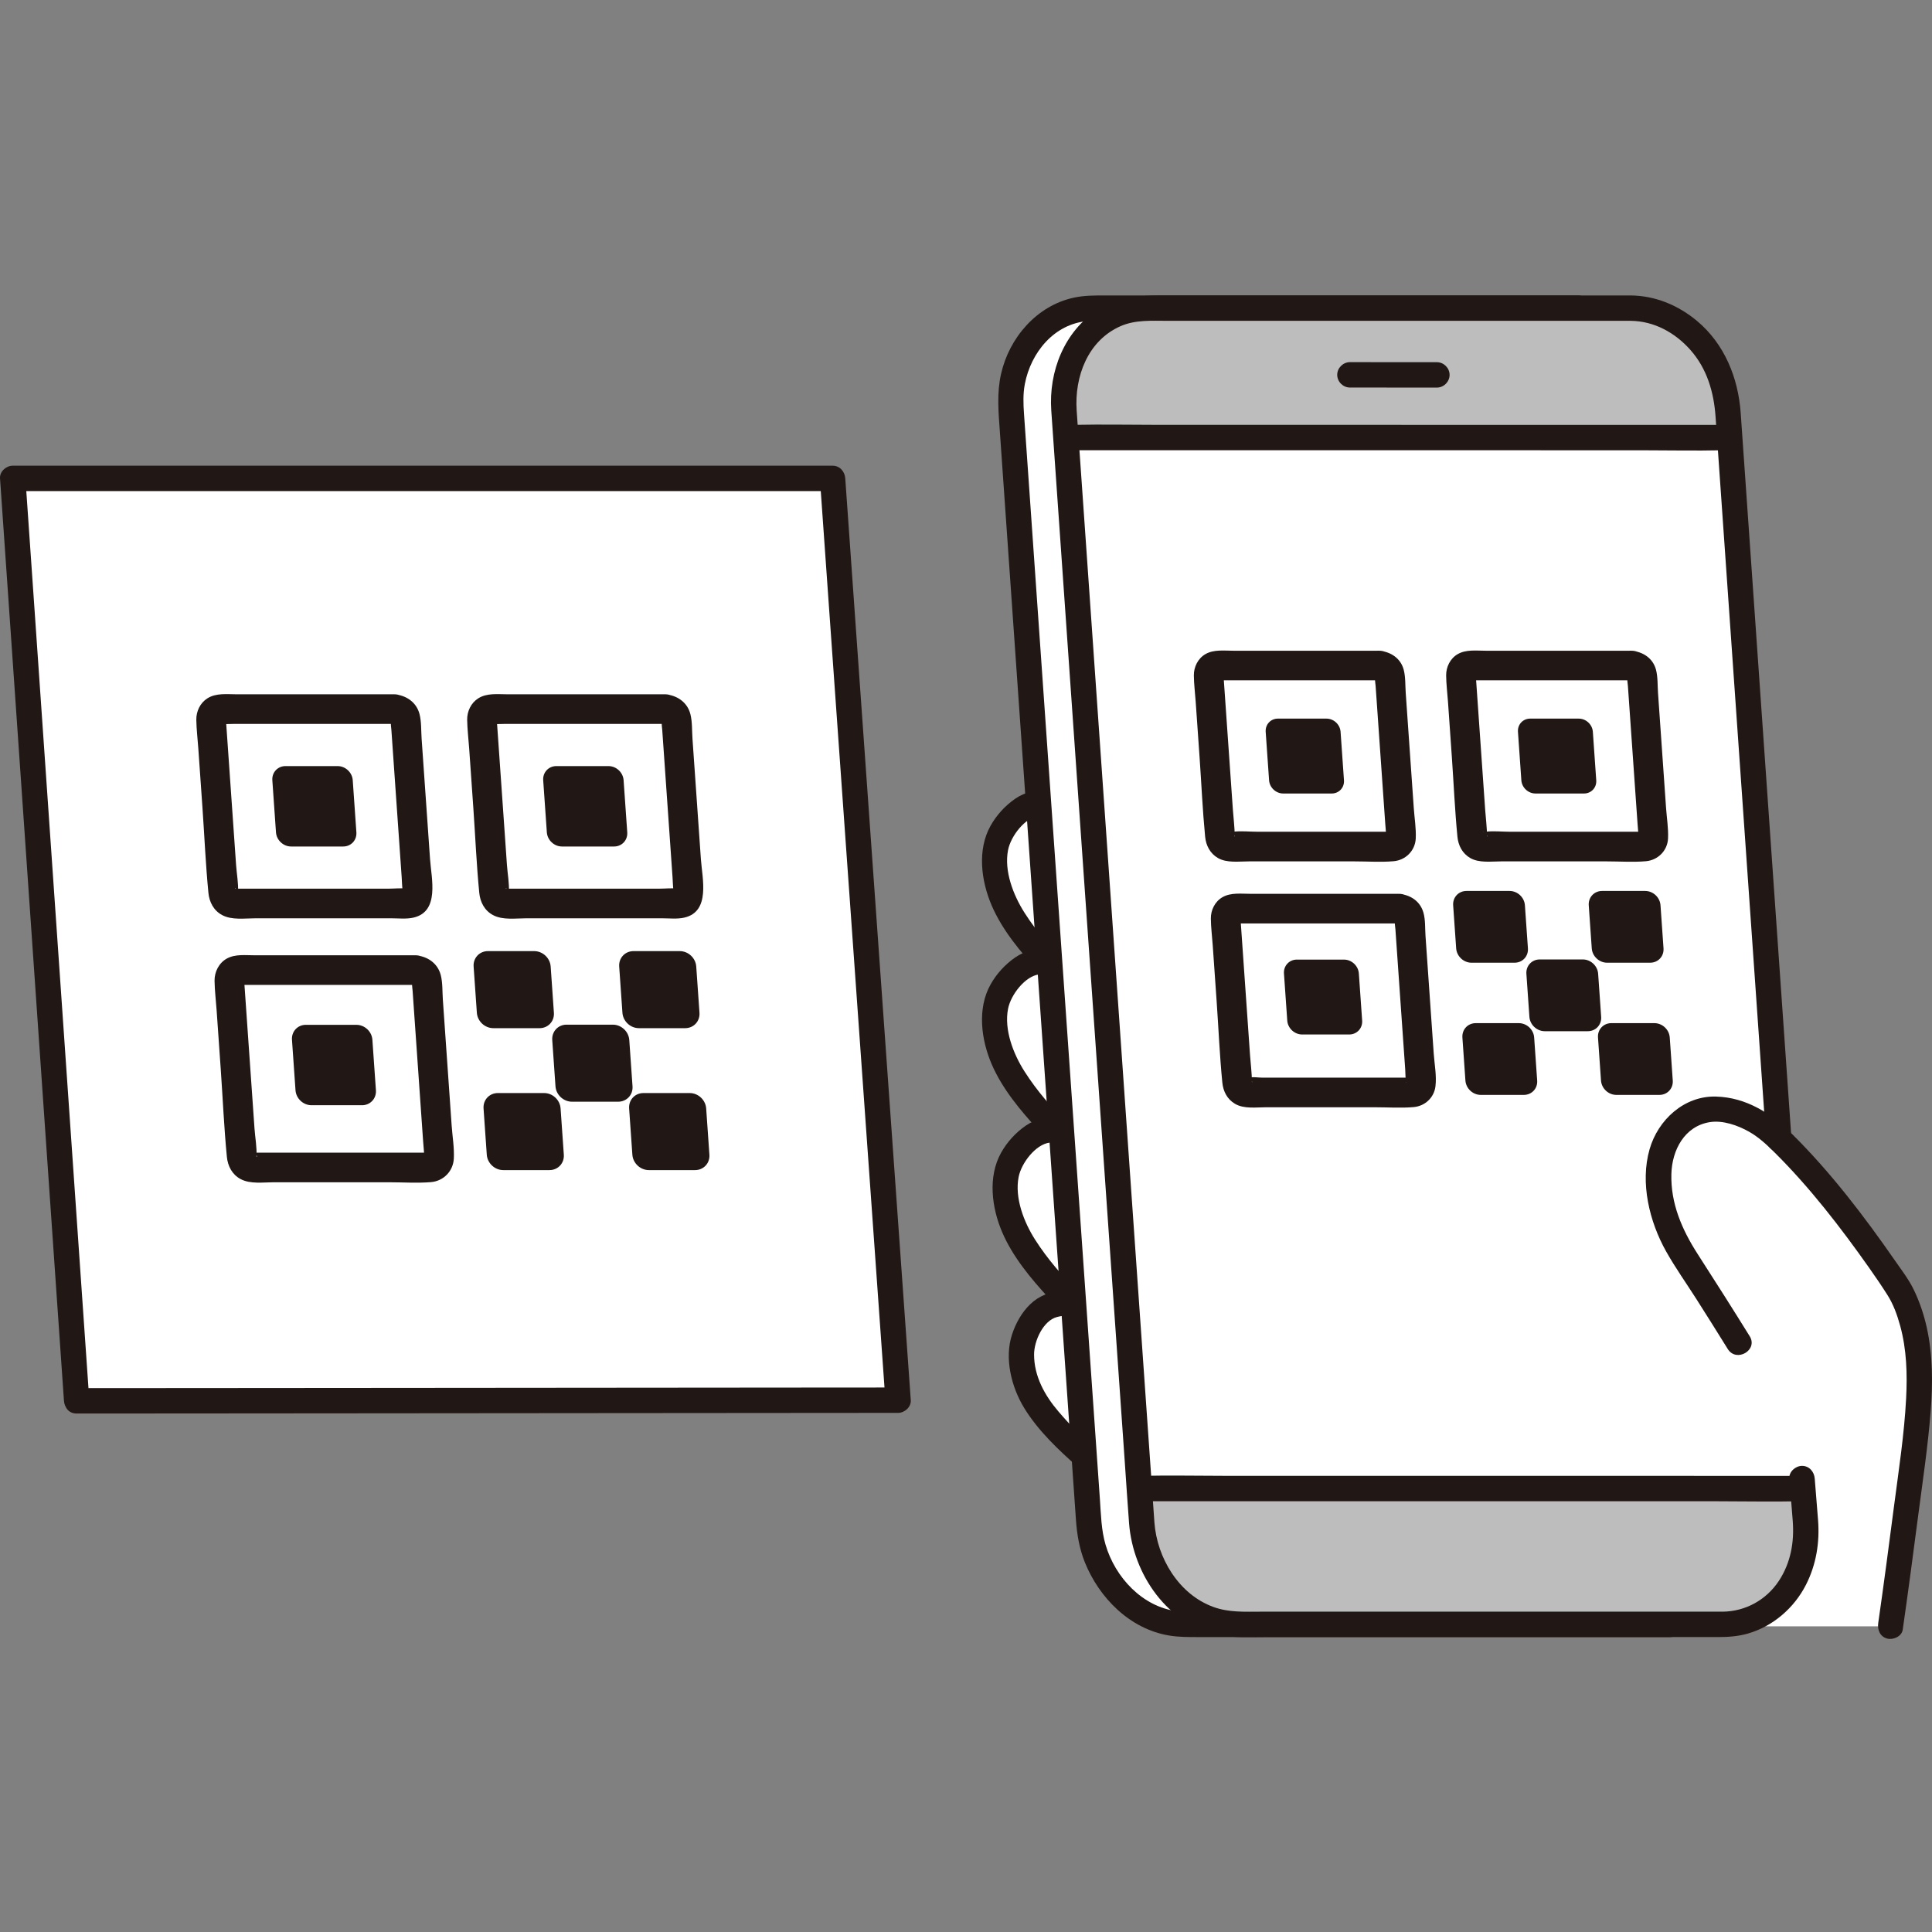 <svg xmlns="http://www.w3.org/2000/svg" fill="none" viewBox="0 0 412 412" height="412" width="412">
<rect x="0" y="0" width="412" height="412" fill="#808080" stroke="none"/>
<path fill="white" d="M239.709 248.807C237.473 246.64 235.231 245.014 232.743 243.142C230.322 241.32 226.651 240.709 223.632 240.976C219.392 241.349 214.65 247.185 214.452 251.437C214.253 255.688 215.029 259.895 217.119 263.603C222.455 273.073 232.04 281.53 236.661 285.059"></path>
<path fill="white" d="M237.453 212.938C235.217 210.771 232.975 209.145 230.487 207.272C228.066 205.45 224.395 204.84 221.377 205.106C217.136 205.48 212.395 211.316 212.196 215.567C211.997 219.819 212.774 224.026 214.863 227.734C220.199 237.204 229.784 245.661 234.405 249.19"></path>
<path fill="white" d="M237.453 179.094C235.217 176.927 232.975 175.301 230.487 173.429C228.066 171.607 224.395 170.996 221.377 171.263C217.136 171.636 212.395 177.472 212.196 181.724C211.997 185.976 212.774 190.182 214.863 193.89C220.199 203.36 229.784 211.817 234.405 215.346"></path>
<path fill="white" d="M241.752 283.638C239.223 281.821 236.768 280.54 234.033 279.05C231.373 277.6 227.651 277.534 224.705 278.237C220.565 279.225 217.423 285.423 217.847 289.659C218.271 293.894 219.439 297.404 222.047 300.767C228.708 309.356 238.942 317.13 244.027 319.948"></path>
<path fill="#211715" d="M241.623 246.892C239.301 244.673 236.727 242.661 234.108 240.803C231.751 239.13 228.842 238.411 225.988 238.239C223.401 238.085 220.921 238.548 218.758 240.037C216.595 241.527 214.761 243.537 213.478 245.834C210.62 250.951 211.488 257.575 213.719 262.777C215.969 268.028 219.876 272.712 223.725 276.871C227.272 280.705 231.153 284.218 235.295 287.396C236.456 288.287 238.326 287.575 239 286.424C239.815 285.029 239.193 283.613 238.028 282.72C238.384 282.993 237.682 282.447 237.546 282.337C237.239 282.092 236.933 281.845 236.63 281.596C235.943 281.031 235.265 280.455 234.596 279.87C233.011 278.485 231.472 277.049 229.983 275.561C226.56 272.142 223.36 268.469 220.753 264.384C218.311 260.56 216.359 255.444 217.22 251.005C217.808 247.977 220.891 244.017 223.842 243.665C226.181 243.387 228.873 243.841 230.865 245.123C233.332 246.711 235.679 248.695 237.797 250.718C240.316 253.126 244.152 249.303 241.626 246.89L241.623 246.892Z"></path>
<path fill="#211715" d="M239.367 211.024C237.045 208.805 234.471 206.793 231.852 204.935C229.495 203.262 226.586 202.542 223.732 202.371C221.145 202.216 218.665 202.68 216.502 204.169C214.34 205.658 212.505 207.669 211.223 209.965C208.364 215.083 209.233 221.707 211.463 226.909C213.713 232.16 217.62 236.844 221.469 241.003C225.016 244.837 228.897 248.35 233.039 251.527C234.2 252.419 236.07 251.707 236.744 250.556C237.56 249.161 236.937 247.745 235.773 246.851C236.128 247.124 235.426 246.578 235.29 246.469C234.983 246.224 234.677 245.977 234.374 245.728C233.687 245.163 233.009 244.587 232.34 244.002C230.755 242.617 229.216 241.18 227.727 239.692C224.304 236.274 221.104 232.601 218.497 228.516C216.055 224.692 214.103 219.576 214.965 215.137C215.552 212.109 218.635 208.149 221.587 207.797C223.925 207.519 226.617 207.973 228.609 209.255C231.076 210.843 233.423 212.826 235.541 214.85C238.06 217.258 241.896 213.434 239.37 211.021L239.367 211.024Z"></path>
<path fill="#211715" d="M239.367 177.179C237.045 174.96 234.471 172.948 231.852 171.09C229.495 169.417 226.586 168.698 223.732 168.526C221.145 168.372 218.665 168.835 216.502 170.324C214.34 171.814 212.505 173.824 211.223 176.121C208.364 181.238 209.233 187.862 211.463 193.064C213.713 198.315 217.62 202.999 221.469 207.159C225.016 210.992 228.897 214.505 233.039 217.683C234.2 218.574 236.07 217.862 236.744 216.711C237.56 215.316 236.937 213.9 235.773 213.007C236.128 213.28 235.426 212.734 235.29 212.624C234.983 212.379 234.677 212.132 234.374 211.883C233.687 211.318 233.009 210.743 232.34 210.157C230.755 208.772 229.216 207.336 227.727 205.848C224.304 202.43 221.104 198.756 218.497 194.671C216.055 190.847 214.103 185.731 214.965 181.292C215.552 178.264 218.635 174.304 221.587 173.953C223.925 173.674 226.617 174.128 228.609 175.41C231.076 176.998 233.423 178.982 235.541 181.005C238.06 183.413 241.896 179.59 239.37 177.177L239.367 177.179Z"></path>
<path fill="#211715" d="M243.118 281.3C238.251 277.854 232.774 274.526 226.594 275.201C223.915 275.495 221.624 276.256 219.654 278.171C217.851 279.924 216.58 282.236 215.806 284.612C214.152 289.69 215.689 295.797 218.404 300.247C221.36 305.091 225.791 309.277 230.027 312.992C233.933 316.417 238.115 319.74 242.661 322.285C245.706 323.989 248.438 319.314 245.394 317.609C237.974 313.457 231.194 307.421 225.696 300.981C222.775 297.557 220.515 293.479 220.518 288.842C220.519 285.932 222.473 281.61 225.425 280.848C230.987 279.411 236.043 282.901 240.386 285.976C241.579 286.822 243.398 286.189 244.09 285.005C244.883 283.649 244.316 282.148 243.119 281.3H243.118Z"></path>
<path fill="white" d="M383.74 247.403C381.488 244.939 379.374 242.814 377.557 241.252C374.394 238.529 369.832 236.396 364.977 236.555C362.267 236.644 358.699 238.776 357.59 240.007C353.226 244.851 353.403 250.904 354.051 255.189C354.698 259.475 356.328 263.58 358.649 267.178C362.836 273.665 366.262 279.021 370.784 286.313V346.815C381.552 346.815 403.148 346.815 403.148 346.815C404.51 337.385 405.749 327.759 407.061 317.72C409.403 299.8 411.184 287.702 405.567 275.969C401.1 268.661 391.581 255.981 383.74 247.403Z"></path>
<path fill="white" d="M16.346 298.727C33.208 298.727 183.061 298.59 191.518 298.59C190.885 289.532 179.304 127.14 177.547 102.016H2.713C4.009 120.552 15.506 286.698 16.347 298.728"></path>
<path fill="#211715" d="M16.346 301.434C24.041 301.434 31.737 301.426 39.432 301.421C53.193 301.41 66.952 301.399 80.713 301.388C96.389 301.374 112.065 301.362 127.742 301.348C141.311 301.337 154.878 301.325 168.447 301.315C175.857 301.309 183.266 301.301 190.676 301.298C190.956 301.298 191.237 301.298 191.516 301.298C192.904 301.298 194.326 300.056 194.224 298.59C193.742 291.703 193.247 284.816 192.756 277.929C191.742 263.682 190.728 249.435 189.714 235.189C188.483 217.902 187.252 200.616 186.022 183.328C184.883 167.322 183.745 151.314 182.609 135.307C181.87 124.899 181.13 114.491 180.398 104.082C180.349 103.393 180.301 102.704 180.253 102.016C180.151 100.556 179.096 99.309 177.546 99.309H2.713C1.325 99.309 -0.097 100.551 0.005 102.016C0.6 110.514 1.186 119.013 1.776 127.511C2.835 142.773 3.892 158.035 4.949 173.297C6.164 190.829 7.377 208.362 8.591 225.894C9.652 241.205 10.712 256.516 11.773 271.827C12.368 280.424 12.963 289.02 13.562 297.618C13.588 297.988 13.614 298.359 13.64 298.729C13.741 300.188 14.811 301.436 16.347 301.436C17.734 301.436 19.157 300.195 19.055 298.729C18.532 291.253 18.017 283.777 17.498 276.301C16.477 261.565 15.456 246.83 14.436 232.094C13.223 214.592 12.012 197.09 10.799 179.588C9.706 163.811 8.614 148.034 7.52 132.256C6.857 122.697 6.195 113.138 5.528 103.58C5.492 103.058 5.456 102.537 5.419 102.017L2.712 104.725H177.547L174.839 102.017C175.497 111.428 176.168 120.839 176.836 130.249C177.939 145.796 179.045 161.343 180.152 176.889C181.387 194.252 182.623 211.615 183.859 228.978C184.917 243.837 185.975 258.697 187.032 273.556C187.604 281.593 188.178 289.629 188.746 297.666C188.767 297.974 188.79 298.283 188.811 298.591L191.519 295.884C185.145 295.884 178.772 295.893 172.398 295.897C159.318 295.907 146.236 295.919 133.156 295.93C117.518 295.944 101.879 295.957 86.241 295.97C72.072 295.982 57.902 295.993 43.734 296.003C35.081 296.01 26.428 296.018 17.774 296.02C17.298 296.02 16.823 296.02 16.347 296.02C12.862 296.02 12.857 301.436 16.347 301.436L16.346 301.434Z"></path>
<path fill="#211715" d="M84.063 148.058C77.202 148.058 70.34 148.058 63.479 148.058C59.147 148.058 54.816 148.058 50.484 148.058C48.385 148.058 46.08 147.745 44.223 148.925C42.675 149.908 41.836 151.692 41.864 153.498C41.896 155.532 42.151 157.589 42.291 159.617L43.183 172.362C43.602 178.37 43.858 184.415 44.445 190.409C44.638 192.376 45.571 194.179 47.369 195.14C49.461 196.258 52.211 195.824 54.498 195.824C58.8 195.824 63.103 195.824 67.406 195.824C71.233 195.824 75.062 195.824 78.89 195.824C80.383 195.824 81.877 195.824 83.371 195.824C84.916 195.824 86.65 196.028 88.165 195.682C93.799 194.394 91.996 187.345 91.709 183.233C91.382 178.55 91.053 173.867 90.726 169.183C90.454 165.291 90.182 161.399 89.909 157.507C89.792 155.822 89.887 153.897 89.459 152.259C88.792 149.708 86.586 148.259 84.063 148.058C82.361 147.923 80.905 149.607 80.905 151.217C80.905 153.039 82.355 154.239 84.063 154.376C83.797 154.354 83.605 154.108 83.418 154.024C83.253 153.949 83.389 153.356 83.353 154.08C83.326 154.616 83.43 155.188 83.468 155.723C83.564 157.089 83.658 158.455 83.754 159.821C83.984 163.104 84.213 166.387 84.442 169.67C84.707 173.466 84.974 177.262 85.239 181.058C85.379 183.065 85.52 185.073 85.66 187.08C85.724 187.998 85.73 188.941 85.854 189.852C85.988 190.838 85.774 190.202 86.272 189.769C86.559 189.521 87.379 189.61 86.665 189.505C85.507 189.335 84.175 189.505 83.007 189.505C81.565 189.505 80.122 189.505 78.679 189.505C75.26 189.505 71.84 189.505 68.421 189.505C64.519 189.505 60.618 189.505 56.716 189.505C54.858 189.505 52.998 189.505 51.141 189.505H50.579C49.977 189.509 49.83 189.507 50.135 189.503C49.997 189.158 50.654 189.858 50.704 189.934C50.726 189.97 50.734 190.615 50.755 190.307C50.879 188.422 50.478 186.358 50.347 184.477L49.569 173.344L48.228 154.163C48.222 154.081 48.25 153.568 48.181 153.506C48.17 153.496 47.898 154.058 47.694 154.194C47.356 154.42 46.565 154.262 47.682 154.373C48.411 154.447 49.191 154.373 49.924 154.373C54.27 154.373 58.615 154.373 62.961 154.373C69.995 154.373 77.03 154.373 84.063 154.373C88.128 154.373 88.135 148.056 84.063 148.056V148.058Z"></path>
<path fill="#211715" d="M141.823 148.058C134.962 148.058 128.1 148.058 121.238 148.058C116.906 148.058 112.576 148.058 108.244 148.058C106.144 148.058 103.84 147.745 101.983 148.925C100.435 149.908 99.596 151.692 99.624 153.498C99.655 155.532 99.91 157.589 100.051 159.617L100.943 172.362C101.362 178.37 101.618 184.415 102.205 190.409C102.398 192.376 103.331 194.179 105.129 195.14C107.22 196.258 109.971 195.824 112.258 195.824C116.56 195.824 120.863 195.824 125.165 195.824C128.993 195.824 132.822 195.824 136.65 195.824C138.143 195.824 139.637 195.824 141.13 195.824C142.676 195.824 144.41 196.028 145.925 195.682C151.559 194.394 149.756 187.345 149.468 183.233C149.141 178.55 148.813 173.867 148.486 169.183C148.214 165.291 147.942 161.399 147.669 157.507C147.552 155.822 147.646 153.897 147.219 152.259C146.552 149.708 144.346 148.259 141.823 148.058C140.121 147.923 138.664 149.607 138.664 151.217C138.664 153.039 140.115 154.239 141.823 154.376C141.557 154.354 141.365 154.108 141.178 154.024C141.013 153.949 141.149 153.356 141.112 154.08C141.085 154.616 141.19 155.188 141.227 155.723C141.323 157.089 141.418 158.455 141.514 159.821C141.744 163.104 141.973 166.387 142.202 169.67C142.467 173.466 142.734 177.262 142.999 181.058C143.139 183.065 143.28 185.073 143.419 187.08C143.484 187.998 143.489 188.941 143.613 189.852C143.748 190.838 143.533 190.202 144.032 189.769C144.319 189.521 145.139 189.61 144.425 189.505C143.267 189.335 141.935 189.505 140.767 189.505C139.324 189.505 137.882 189.505 136.439 189.505C133.019 189.505 129.6 189.505 126.181 189.505C122.279 189.505 118.378 189.505 114.475 189.505C112.617 189.505 110.758 189.505 108.9 189.505H108.338C107.737 189.509 107.589 189.507 107.895 189.503C107.756 189.158 108.414 189.858 108.464 189.934C108.486 189.97 108.494 190.615 108.514 190.307C108.639 188.422 108.238 186.358 108.107 184.477L107.329 173.344L105.987 154.163C105.982 154.081 106.01 153.568 105.941 153.506C105.93 153.496 105.658 154.058 105.454 154.194C105.115 154.42 104.325 154.262 105.441 154.373C106.171 154.447 106.951 154.373 107.684 154.373C112.03 154.373 116.375 154.373 120.721 154.373C127.754 154.373 134.789 154.373 141.823 154.373C145.888 154.373 145.895 148.056 141.823 148.056V148.058Z"></path>
<path fill="#211715" d="M88.592 203.717C81.656 203.717 74.72 203.717 67.783 203.717C63.306 203.717 58.828 203.717 54.351 203.717C52.384 203.717 50.191 203.421 48.398 204.399C46.692 205.33 45.728 207.238 45.754 209.142C45.783 211.213 46.045 213.308 46.19 215.374L47.077 228.057C47.511 234.264 47.777 240.508 48.381 246.7C48.572 248.671 49.501 250.47 51.305 251.435C53.388 252.548 56.122 252.119 58.401 252.119C62.679 252.119 66.957 252.119 71.236 252.119C75.138 252.119 79.042 252.119 82.944 252.119C85.901 252.119 88.951 252.333 91.898 252.089C94.574 251.868 96.64 249.765 96.779 247.069C96.897 244.771 96.478 242.337 96.317 240.04C95.975 235.144 95.632 230.248 95.29 225.351C95.006 221.292 94.722 217.232 94.438 213.173C94.32 211.485 94.416 209.557 93.987 207.917C93.32 205.365 91.114 203.916 88.591 203.716C86.889 203.58 85.433 205.265 85.433 206.874C85.433 208.696 86.883 209.897 88.591 210.033C88.325 210.012 88.133 209.766 87.946 209.681C87.779 209.607 87.919 209.013 87.88 209.739C87.852 210.268 87.958 210.857 87.996 211.385C88.1 212.887 88.205 214.39 88.31 215.892C88.543 219.209 88.774 222.525 89.006 225.841C89.279 229.753 89.553 233.665 89.826 237.576C89.961 239.503 90.096 241.431 90.23 243.358C90.249 243.638 90.522 246.69 90.464 246.701C90.322 246.73 91.912 245.137 90.844 246.063C91.312 245.657 91.841 245.799 90.941 245.799C84.71 245.799 78.479 245.799 72.248 245.799C68.366 245.799 64.484 245.799 60.603 245.799C58.572 245.799 56.54 245.801 54.51 245.799C53.418 245.798 54.33 245.738 54.638 246.228C54.925 246.682 54.673 246.85 54.689 246.603C54.809 244.681 54.408 242.588 54.274 240.673L53.47 229.176L52.115 209.805C52.109 209.726 52.141 209.212 52.07 209.154C52.081 209.163 51.776 209.725 51.583 209.853L51.008 210.032C51.38 210.032 51.752 210.032 52.124 210.032C52.68 210.032 53.236 210.032 53.793 210.032C58.284 210.032 62.776 210.032 67.268 210.032C74.375 210.032 81.483 210.032 88.59 210.032C92.655 210.032 92.661 203.714 88.59 203.714L88.592 203.717Z"></path>
<path fill="#211715" d="M118.641 163.368C121.828 163.368 126.079 163.368 129.755 163.368C131.424 163.368 132.868 164.716 132.984 166.385C133.23 169.908 133.529 174.185 133.761 177.5C133.877 179.169 132.619 180.517 130.951 180.517C127.25 180.517 123.547 180.517 119.846 180.517C118.177 180.517 116.73 179.164 116.614 177.496L115.838 166.39C115.721 164.722 116.974 163.369 118.642 163.369L118.641 163.368Z"></path>
<path fill="#211715" d="M60.879 163.368C64.066 163.368 68.317 163.368 71.993 163.368C73.662 163.368 75.106 164.716 75.222 166.385C75.468 169.908 75.767 174.185 75.999 177.5C76.115 179.169 74.858 180.517 73.189 180.517C69.488 180.517 65.785 180.517 62.084 180.517C60.416 180.517 58.968 179.164 58.852 177.496L58.076 166.39C57.96 164.722 59.212 163.369 60.88 163.369L60.879 163.368Z"></path>
<path fill="#211715" d="M65.224 218.544C68.342 218.544 72.429 218.544 76.002 218.544C77.763 218.544 79.288 219.968 79.411 221.729C79.651 225.158 79.938 229.269 80.165 232.506C80.288 234.267 78.96 235.691 77.2 235.691C73.609 235.691 70.018 235.691 66.428 235.691C64.667 235.691 63.14 234.264 63.017 232.503L62.264 221.731C62.141 219.97 63.463 218.543 65.224 218.543V218.544Z"></path>
<path fill="#211715" d="M115.063 219.258C116.879 219.258 118.247 217.79 118.119 215.975C117.911 212.984 117.65 209.266 117.43 206.109C117.304 204.294 115.734 202.827 113.918 202.827C110.639 202.827 106.94 202.827 104.051 202.827C102.236 202.827 100.874 204.298 101 206.113L101.69 215.971C101.816 217.786 103.391 219.257 105.205 219.257C108.491 219.257 111.777 219.257 115.062 219.257L115.063 219.258ZM134.197 221.791C134.071 219.976 132.501 218.509 130.686 218.509C127.406 218.509 123.707 218.509 120.818 218.509C119.003 218.509 117.641 219.98 117.767 221.795L118.457 231.653C118.583 233.468 120.158 234.939 121.972 234.939C125.258 234.939 128.544 234.939 131.829 234.939C133.645 234.939 135.013 233.471 134.886 231.656C134.677 228.664 134.416 224.947 134.195 221.79L134.197 221.791ZM136.251 219.258C139.537 219.258 142.823 219.258 146.108 219.258C147.923 219.258 149.292 217.79 149.164 215.975C148.955 212.984 148.695 209.266 148.474 206.109C148.347 204.294 146.777 202.827 144.962 202.827C141.682 202.827 137.983 202.827 135.094 202.827C133.279 202.827 131.917 204.298 132.044 206.113L132.733 215.971C132.859 217.786 134.434 219.257 136.248 219.257L136.251 219.258ZM116.035 233.094C112.755 233.094 109.056 233.094 106.167 233.094C104.352 233.094 102.99 234.566 103.117 236.381L103.806 246.238C103.932 248.053 105.507 249.524 107.321 249.524C110.607 249.524 113.894 249.524 117.179 249.524C118.994 249.524 120.362 248.057 120.235 246.242C120.026 243.25 119.765 239.533 119.545 236.376C119.419 234.561 117.85 233.094 116.035 233.094ZM150.592 236.376C150.466 234.561 148.896 233.094 147.08 233.094C143.801 233.094 140.102 233.094 137.213 233.094C135.398 233.094 134.036 234.566 134.162 236.381L134.852 246.238C134.978 248.053 136.553 249.524 138.367 249.524C141.653 249.524 144.939 249.524 148.224 249.524C150.039 249.524 151.408 248.057 151.28 246.242C151.072 243.25 150.812 239.533 150.592 236.376Z"></path>
<path fill="white" d="M336.46 65.71H233.274C222.675 65.71 214.756 75.344 215.587 87.229L232.206 324.88C233.037 336.764 242.302 346.399 252.902 346.399H356.088"></path>
<path fill="#211715" d="M336.461 63.003H258.291C250.803 63.003 243.317 63.003 235.83 63.003C233.506 63.003 231.235 62.984 228.937 63.488C221.069 65.212 215.227 72.021 213.482 79.708C212.543 83.843 212.925 87.837 213.215 91.978L214.336 108.017C214.911 116.239 215.486 124.461 216.061 132.682C216.778 142.948 217.497 153.214 218.215 163.48C219.011 174.862 219.806 186.245 220.603 197.628C221.414 209.227 222.225 220.826 223.036 232.426C223.8 243.342 224.562 254.258 225.326 265.175C225.976 274.475 226.627 283.775 227.277 293.076L228.716 313.665L229.447 324.117C229.664 327.21 230.177 330.259 231.34 333.152C234.393 340.748 240.923 347.35 249.233 348.761C251.388 349.127 253.488 349.108 255.653 349.108H294.821C306.202 349.108 317.581 349.108 328.962 349.108H356.09C359.575 349.108 359.581 343.693 356.09 343.693H255.906C254.307 343.693 252.631 343.793 251.043 343.596C243.611 342.674 237.806 336.362 235.767 329.43C234.837 326.274 234.781 322.953 234.553 319.691L233.422 303.503C232.844 295.25 232.267 286.998 231.69 278.746L229.557 248.233C228.77 236.982 227.983 225.733 227.197 214.482C226.392 202.974 225.587 191.466 224.782 179.959L222.516 147.555L220.563 119.632C220.083 112.764 219.603 105.897 219.123 99.029L218.367 88.224C218.219 86.116 218.148 83.997 218.545 81.907C219.822 75.178 224.814 69.028 231.982 68.466C236.58 68.106 241.306 68.417 245.912 68.417C255.951 68.417 265.99 68.417 276.028 68.417H309.711C317.504 68.417 325.297 68.417 333.089 68.417H336.462C339.947 68.417 339.953 63.002 336.462 63.002L336.461 63.003Z"></path>
<path fill="#BDBDBD" d="M264.083 346.399H366.992C377.562 346.399 385.46 336.764 384.631 324.88L368.058 87.229C367.228 75.344 357.988 65.71 347.416 65.71H244.508C233.937 65.71 226.039 75.344 226.868 87.229L243.441 324.88C244.271 336.764 253.511 346.399 264.083 346.399Z"></path>
<path fill="white" d="M365.334 93.319C345.551 93.318 231.578 93.309 227.041 93.309C229.561 129.315 239.948 277.839 242.716 317.428C247.662 317.421 381.052 317.432 383.874 317.432C383.874 317.432 384.014 317.432 384.286 317.439C381.519 277.878 371.133 129.355 368.612 93.32H368.203C367.985 93.32 366.989 93.32 365.335 93.32L365.334 93.319Z"></path>
<path fill="#211715" d="M306.419 77.239C300.236 77.239 294.053 77.229 287.87 77.228C286.406 77.228 285.162 78.472 285.162 79.935C285.162 81.398 286.401 82.642 287.87 82.642C294.053 82.642 300.236 82.653 306.419 82.654C307.882 82.654 309.127 81.409 309.127 79.946C309.127 78.483 307.888 77.239 306.419 77.239Z"></path>
<path fill="#211715" d="M367.708 90.605C362.853 90.605 357.998 90.605 353.142 90.605C342.204 90.605 331.267 90.603 320.329 90.603C307.249 90.603 294.17 90.601 281.091 90.6C269.655 90.6 258.219 90.597 246.783 90.597C240.94 90.597 235.082 90.476 229.239 90.596C229.09 90.6 228.942 90.596 228.793 90.596C225.309 90.596 225.303 96.011 228.793 96.011C233.693 96.011 238.591 96.011 243.49 96.011C254.451 96.011 265.411 96.013 276.372 96.013C289.452 96.013 302.534 96.016 315.614 96.017C327.031 96.017 338.446 96.019 349.863 96.019C355.665 96.019 361.483 96.151 367.284 96.02C367.426 96.017 367.568 96.02 367.711 96.02C371.195 96.02 371.201 90.605 367.711 90.605H367.708Z"></path>
<path fill="#211715" d="M384.289 314.73C379.317 314.73 374.346 314.73 369.373 314.73C358.311 314.73 347.248 314.728 336.187 314.728C322.827 314.728 309.467 314.726 296.105 314.725C284.548 314.725 272.991 314.723 261.434 314.723C255.476 314.723 249.503 314.594 243.546 314.721C243.394 314.725 243.241 314.721 243.088 314.721C239.604 314.721 239.598 320.136 243.088 320.136C248.104 320.136 253.12 320.136 258.135 320.136C269.22 320.136 280.304 320.139 291.389 320.139C304.75 320.139 318.112 320.141 331.474 320.142C343.011 320.142 354.548 320.144 366.086 320.144C372.001 320.144 377.934 320.274 383.85 320.145C383.996 320.142 384.142 320.145 384.288 320.145C387.772 320.145 387.778 314.73 384.288 314.73H384.289Z"></path>
<path fill="#211715" d="M381.579 315.306L382.298 324.273C382.662 328.822 381.878 333.293 379.331 337.144C376.652 341.195 372.206 343.643 367.365 343.689C366.765 343.695 366.165 343.689 365.566 343.689C354.294 343.689 343.022 343.689 331.749 343.689H268.919C265.464 343.689 262.082 343.896 258.764 342.689C251.379 340.004 246.727 332.213 246.177 324.631C246.059 323.001 245.95 321.37 245.836 319.738C245.242 311.247 244.648 302.755 244.054 294.263C243.116 280.844 242.178 267.426 241.24 254.008C240.128 238.118 239.017 222.23 237.906 206.34C236.794 190.437 235.683 174.534 234.57 158.631C233.629 145.17 232.687 131.709 231.747 118.248C231.148 109.686 230.55 101.123 229.951 92.561C229.833 90.884 229.713 89.208 229.599 87.531C229.11 80.333 231.969 72.62 238.965 69.552C242.149 68.155 245.639 68.417 249.039 68.417C254.299 68.417 259.558 68.417 264.817 68.417C280.406 68.417 295.993 68.417 311.581 68.417C322.977 68.417 334.375 68.417 345.771 68.417C346.426 68.417 347.081 68.41 347.736 68.417C352.737 68.464 357.212 70.933 360.485 74.629C364.028 78.633 365.48 83.649 365.844 88.859C366.457 97.612 367.07 106.367 367.681 115.12C368.734 130.169 369.786 145.218 370.839 160.267C371.931 175.877 373.023 191.485 374.115 207.095C374.845 217.529 375.574 227.964 376.304 238.398C376.408 239.885 376.512 241.37 376.617 242.857C376.718 244.316 377.788 245.565 379.324 245.565C380.711 245.565 382.134 244.324 382.032 242.857C381.608 236.786 381.182 230.715 380.758 224.644C379.772 210.547 378.786 196.45 377.8 182.353C376.668 166.166 375.535 149.977 374.404 133.79C373.537 121.399 372.67 109.008 371.803 96.616L371.206 88.087C370.682 80.588 367.751 73.328 361.866 68.419C357.851 65.073 352.97 63.05 347.711 63.003C346.946 62.996 346.183 63.003 345.418 63.003C340.834 63.003 336.252 63.003 331.668 63.003C316.142 63.003 300.616 63.003 285.09 63.003C272.686 63.003 260.282 63.003 247.877 63.003C243.025 63.003 238.354 63.288 234.094 66.052C226.937 70.695 223.619 79.211 224.183 87.531C224.545 92.873 224.929 98.215 225.303 103.558C226.111 115.117 226.919 126.677 227.727 138.237L230.924 183.965C232.076 200.44 233.228 216.915 234.381 233.391C235.428 248.359 236.473 263.326 237.52 278.294C238.29 289.304 239.06 300.313 239.83 311.324C240.145 315.836 240.43 320.352 240.776 324.862C241.61 335.705 248.968 346.556 260.151 348.693C263.321 349.298 266.63 349.104 269.842 349.104H366.473C368.585 349.104 370.698 348.945 372.738 348.357C378.085 346.819 382.579 342.922 385.105 337.992C387.308 333.693 388.083 328.912 387.698 324.121C387.463 321.182 387.228 318.244 386.992 315.305C386.876 313.847 385.831 312.597 384.285 312.597C382.911 312.597 381.46 313.839 381.577 315.305L381.579 315.306Z"></path>
<path fill="#211715" d="M373.122 284.947C369.489 279.091 365.796 273.273 362.063 267.48C358.666 262.206 356.257 256.623 356.422 250.361C356.556 245.226 359.244 240.164 364.601 239.299C367.397 238.848 370.599 239.984 372.997 241.344C375.048 242.508 376.744 244.091 378.408 245.74C385.922 253.19 392.51 261.731 398.597 270.366C399.935 272.263 401.245 274.182 402.488 276.143C403.774 278.17 404.58 280.419 405.214 282.728C406.601 287.781 406.751 293.029 406.481 298.235C406.084 305.874 404.908 313.469 403.919 321.048C402.829 329.401 401.739 337.754 400.537 346.092C400.328 347.537 400.893 349.001 402.427 349.422C403.699 349.772 405.548 348.988 405.758 347.531C406.923 339.448 407.988 331.351 409.046 323.252C410.012 315.858 411.129 308.46 411.712 301.024C412.18 295.046 412.188 288.983 410.885 283.1C410.266 280.302 409.33 277.528 408.072 274.951C407.02 272.792 405.464 270.781 404.099 268.812C397.554 259.376 390.405 250.009 382.236 241.909C377.758 237.469 372.456 234.028 365.944 233.843C359.153 233.649 353.565 238.814 351.772 245.087C349.724 252.248 351.737 260.512 355.29 266.846C357.248 270.334 359.599 273.636 361.746 277.011C364.002 280.553 366.233 284.109 368.446 287.677C370.281 290.632 374.967 287.916 373.122 284.943V284.947Z"></path>
<path fill="#211715" d="M294.111 138.769C287.704 138.769 281.295 138.769 274.887 138.769C270.94 138.769 266.994 138.769 263.047 138.769C261.072 138.769 258.851 138.462 257.067 139.487C255.458 140.412 254.571 142.225 254.59 144.041C254.609 145.893 254.851 147.77 254.98 149.617L255.812 161.51C256.206 167.143 256.452 172.807 256.995 178.427C257.177 180.309 258.051 182.005 259.728 182.973C261.631 184.071 264.189 183.691 266.301 183.691C270.404 183.691 274.507 183.691 278.609 183.691C282.042 183.691 285.473 183.691 288.906 183.691C291.639 183.691 294.463 183.892 297.186 183.657C299.747 183.436 301.785 181.416 301.909 178.809C302.01 176.673 301.637 174.437 301.488 172.305C301.17 167.751 300.851 163.198 300.533 158.644C300.279 155.013 300.025 151.384 299.771 147.754C299.661 146.172 299.746 144.338 299.337 142.805C298.679 140.341 296.539 138.983 294.111 138.769C292.41 138.619 290.953 140.329 290.953 141.928C290.953 143.763 292.405 144.936 294.111 145.087C293.133 145 293.926 144.936 293.246 144.485C293.154 144.424 293.314 143.868 293.237 144.644C293.185 145.17 293.316 145.779 293.353 146.31C293.451 147.707 293.548 149.103 293.647 150.499C293.86 153.541 294.072 156.585 294.285 159.627C294.53 163.121 294.774 166.614 295.018 170.108C295.147 171.95 295.276 173.792 295.405 175.633C295.418 175.808 295.64 178.421 295.601 178.429C295.704 178.408 296.118 177.597 296.257 177.516C296.914 177.395 297.001 177.347 296.519 177.372C296.316 177.372 296.113 177.372 295.911 177.372C290.313 177.372 284.716 177.372 279.119 177.372C275.492 177.372 271.864 177.372 268.237 177.372C266.537 177.372 264.65 177.153 262.964 177.372C261.921 177.507 262.541 177.216 262.979 177.549C263.142 177.673 263.455 178.24 263.315 178.425C263.329 178.408 263.305 178.301 263.305 178.283C263.3 176.443 263.045 174.568 262.917 172.734L262.19 162.348L260.952 144.635C260.943 144.513 260.982 144.161 260.911 144.054C261.061 144.282 259.998 144.935 259.981 145.012L259.705 145.084C260.077 145.084 260.45 145.084 260.822 145.084C261.379 145.084 261.936 145.084 262.494 145.084C266.626 145.084 270.757 145.084 274.889 145.084C281.297 145.084 287.706 145.084 294.114 145.084C298.178 145.084 298.185 138.766 294.114 138.766L294.111 138.769Z"></path>
<path fill="#211715" d="M347.912 138.769C341.504 138.769 335.096 138.769 328.688 138.769C324.741 138.769 320.795 138.769 316.847 138.769C314.873 138.769 312.652 138.462 310.868 139.487C309.258 140.412 308.372 142.225 308.391 144.041C308.41 145.893 308.652 147.77 308.781 149.617L309.613 161.51C310.006 167.143 310.252 172.807 310.796 178.427C310.978 180.309 311.852 182.005 313.528 182.973C315.431 184.071 317.99 183.691 320.102 183.691C324.205 183.691 328.308 183.691 332.41 183.691C335.842 183.691 339.274 183.691 342.707 183.691C345.439 183.691 348.264 183.892 350.986 183.657C353.548 183.436 355.586 181.416 355.71 178.809C355.811 176.673 355.438 174.437 355.289 172.305C354.971 167.751 354.652 163.198 354.333 158.644C354.08 155.013 353.826 151.384 353.572 147.754C353.461 146.172 353.547 144.338 353.138 142.805C352.48 140.341 350.34 138.983 347.912 138.769C346.211 138.619 344.753 140.329 344.753 141.928C344.753 143.763 346.205 144.936 347.912 145.087C346.934 145 347.727 144.936 347.047 144.485C346.954 144.424 347.115 143.868 347.038 144.644C346.986 145.17 347.117 145.779 347.154 146.31C347.252 147.707 347.349 149.103 347.447 150.499C347.661 153.541 347.873 156.585 348.086 159.627C348.331 163.121 348.574 166.614 348.819 170.108C348.948 171.95 349.076 173.792 349.206 175.633C349.219 175.808 349.441 178.421 349.401 178.429C349.505 178.408 349.919 177.597 350.058 177.516C350.714 177.395 350.801 177.347 350.32 177.372C350.117 177.372 349.913 177.372 349.712 177.372C344.114 177.372 338.517 177.372 332.92 177.372C329.293 177.372 325.665 177.372 322.038 177.372C320.338 177.372 318.45 177.153 316.765 177.372C315.721 177.507 316.342 177.216 316.78 177.549C316.943 177.673 317.256 178.24 317.116 178.425C317.129 178.408 317.106 178.301 317.106 178.283C317.101 176.443 316.846 174.568 316.718 172.734L315.991 162.348L314.752 144.635C314.743 144.513 314.783 144.161 314.712 144.054C314.862 144.282 313.799 144.935 313.782 145.012L313.506 145.084C313.878 145.084 314.25 145.084 314.623 145.084C315.18 145.084 315.737 145.084 316.294 145.084C320.427 145.084 324.558 145.084 328.69 145.084C335.098 145.084 341.507 145.084 347.914 145.084C351.979 145.084 351.986 138.766 347.914 138.766L347.912 138.769Z"></path>
<path fill="#211715" d="M298.33 190.608C291.92 190.608 285.511 190.608 279.101 190.608C274.963 190.608 270.824 190.608 266.686 190.608C264.709 190.608 262.481 190.299 260.693 191.327C259.086 192.251 258.195 194.066 258.215 195.881C258.235 197.782 258.483 199.707 258.616 201.603L259.448 213.507C259.852 219.284 260.095 225.097 260.662 230.86C260.847 232.742 261.703 234.429 263.394 235.406C265.314 236.514 267.867 236.124 269.985 236.124C274.108 236.124 278.232 236.124 282.356 236.124C285.959 236.124 289.561 236.124 293.164 236.124C295.898 236.124 298.722 236.325 301.447 236.09C303.86 235.883 305.814 234.092 306.113 231.661C306.387 229.43 305.903 226.955 305.746 224.713C305.426 220.134 305.105 215.555 304.786 210.977C304.521 207.183 304.256 203.391 303.991 199.597C303.88 198.01 303.985 196.175 303.556 194.644C302.867 192.18 300.782 190.826 298.331 190.609C296.63 190.459 295.172 192.168 295.172 193.768C295.172 195.602 296.624 196.775 298.331 196.927C297.348 196.84 298.15 196.775 297.465 196.324C297.303 196.218 297.489 196.18 297.456 196.484C297.398 197.007 297.536 197.624 297.572 198.153C297.67 199.55 297.767 200.946 297.865 202.343C298.084 205.469 298.303 208.595 298.52 211.721C298.772 215.316 299.024 218.912 299.275 222.508C299.405 224.358 299.534 226.207 299.663 228.057C299.678 228.262 299.746 230.83 299.86 230.864C299.536 230.768 300.686 230.015 300.794 229.879C301.169 229.807 301.164 229.782 300.777 229.807C300.574 229.807 300.371 229.807 300.168 229.807C294.401 229.807 288.634 229.807 282.866 229.807C279.127 229.807 275.388 229.807 271.65 229.807C270.816 229.807 269.983 229.807 269.149 229.807C268.308 229.807 267.159 229.595 266.35 229.807C265.774 229.958 266.251 229.69 266.643 229.984C266.814 230.111 267.093 230.625 266.98 230.856C266.994 230.825 266.97 230.754 266.97 230.719C266.964 228.83 266.704 226.905 266.572 225.021L265.825 214.347L264.578 196.507C264.569 196.384 264.61 195.999 264.535 195.894C264.705 196.132 263.622 196.775 263.606 196.853L263.33 196.926C263.703 196.926 264.078 196.926 264.451 196.926C265.011 196.926 265.571 196.926 266.13 196.926C270.283 196.926 274.435 196.926 278.588 196.926C285.169 196.926 291.751 196.926 298.332 196.926C302.397 196.926 302.403 190.608 298.332 190.608H298.33Z"></path>
<path fill="#211715" d="M326.317 153.245C329.286 153.245 333.244 153.245 336.668 153.245C338.222 153.245 339.566 154.501 339.676 156.054C339.905 159.336 340.183 163.319 340.4 166.406C340.508 167.959 339.337 169.215 337.783 169.215C334.335 169.215 330.887 169.215 327.439 169.215C325.886 169.215 324.538 167.955 324.429 166.401L323.706 156.058C323.598 154.504 324.764 153.244 326.318 153.244L326.317 153.245Z"></path>
<path fill="#211715" d="M272.52 153.245C275.489 153.245 279.448 153.245 282.871 153.245C284.425 153.245 285.769 154.501 285.879 156.054C286.108 159.336 286.387 163.319 286.603 166.406C286.711 167.959 285.54 169.215 283.986 169.215C280.538 169.215 277.09 169.215 273.642 169.215C272.089 169.215 270.741 167.955 270.632 166.401L269.909 156.058C269.801 154.504 270.967 153.244 272.521 153.244L272.52 153.245Z"></path>
<path fill="#211715" d="M276.563 204.634C279.468 204.634 283.275 204.634 286.601 204.634C288.241 204.634 289.662 205.961 289.777 207.6C290 210.795 290.268 214.622 290.479 217.637C290.594 219.276 289.357 220.604 287.717 220.604C284.373 220.604 281.028 220.604 277.685 220.604C276.046 220.604 274.623 219.275 274.508 217.634L273.806 207.601C273.691 205.962 274.923 204.632 276.563 204.632V204.634Z"></path>
<path fill="#211715" d="M322.985 205.299C324.675 205.299 325.95 203.932 325.831 202.242C325.636 199.455 325.395 195.993 325.188 193.053C325.07 191.363 323.608 189.997 321.918 189.997C318.863 189.997 315.419 189.997 312.727 189.997C311.037 189.997 309.768 191.368 309.887 193.058L310.528 202.239C310.647 203.929 312.112 205.3 313.803 205.3C316.864 205.3 319.925 205.299 322.985 205.299ZM340.806 207.658C340.687 205.968 339.225 204.602 337.536 204.602C334.481 204.602 331.036 204.602 328.345 204.602C326.655 204.602 325.386 205.972 325.504 207.662L326.146 216.844C326.265 218.534 327.73 219.905 329.421 219.905C332.482 219.905 335.542 219.905 338.603 219.905C340.293 219.905 341.567 218.537 341.449 216.847C341.254 214.061 341.012 210.6 340.806 207.659V207.658ZM342.718 205.299C345.779 205.299 348.839 205.299 351.9 205.299C353.59 205.299 354.864 203.932 354.746 202.242C354.551 199.455 354.309 195.993 354.103 193.053C353.985 191.363 352.523 189.997 350.833 189.997C347.778 189.997 344.334 189.997 341.642 189.997C339.952 189.997 338.683 191.368 338.801 193.058L339.443 202.239C339.562 203.929 341.027 205.299 342.718 205.299ZM323.89 218.186C320.835 218.186 317.391 218.186 314.699 218.186C313.009 218.186 311.74 219.557 311.858 221.247L312.5 230.429C312.619 232.119 314.084 233.489 315.775 233.489C318.836 233.489 321.896 233.489 324.957 233.489C326.647 233.489 327.922 232.122 327.803 230.432C327.608 227.646 327.367 224.185 327.16 221.244C327.042 219.554 325.58 218.186 323.89 218.186ZM356.075 221.242C355.957 219.553 354.494 218.186 352.805 218.186C349.75 218.186 346.306 218.186 343.614 218.186C341.924 218.186 340.655 219.557 340.773 221.247L341.415 230.429C341.534 232.119 342.999 233.489 344.69 233.489C347.751 233.489 350.811 233.489 353.872 233.489C355.562 233.489 356.836 232.122 356.718 230.432C356.523 227.646 356.281 224.185 356.076 221.244L356.075 221.242Z"></path>
</svg>
